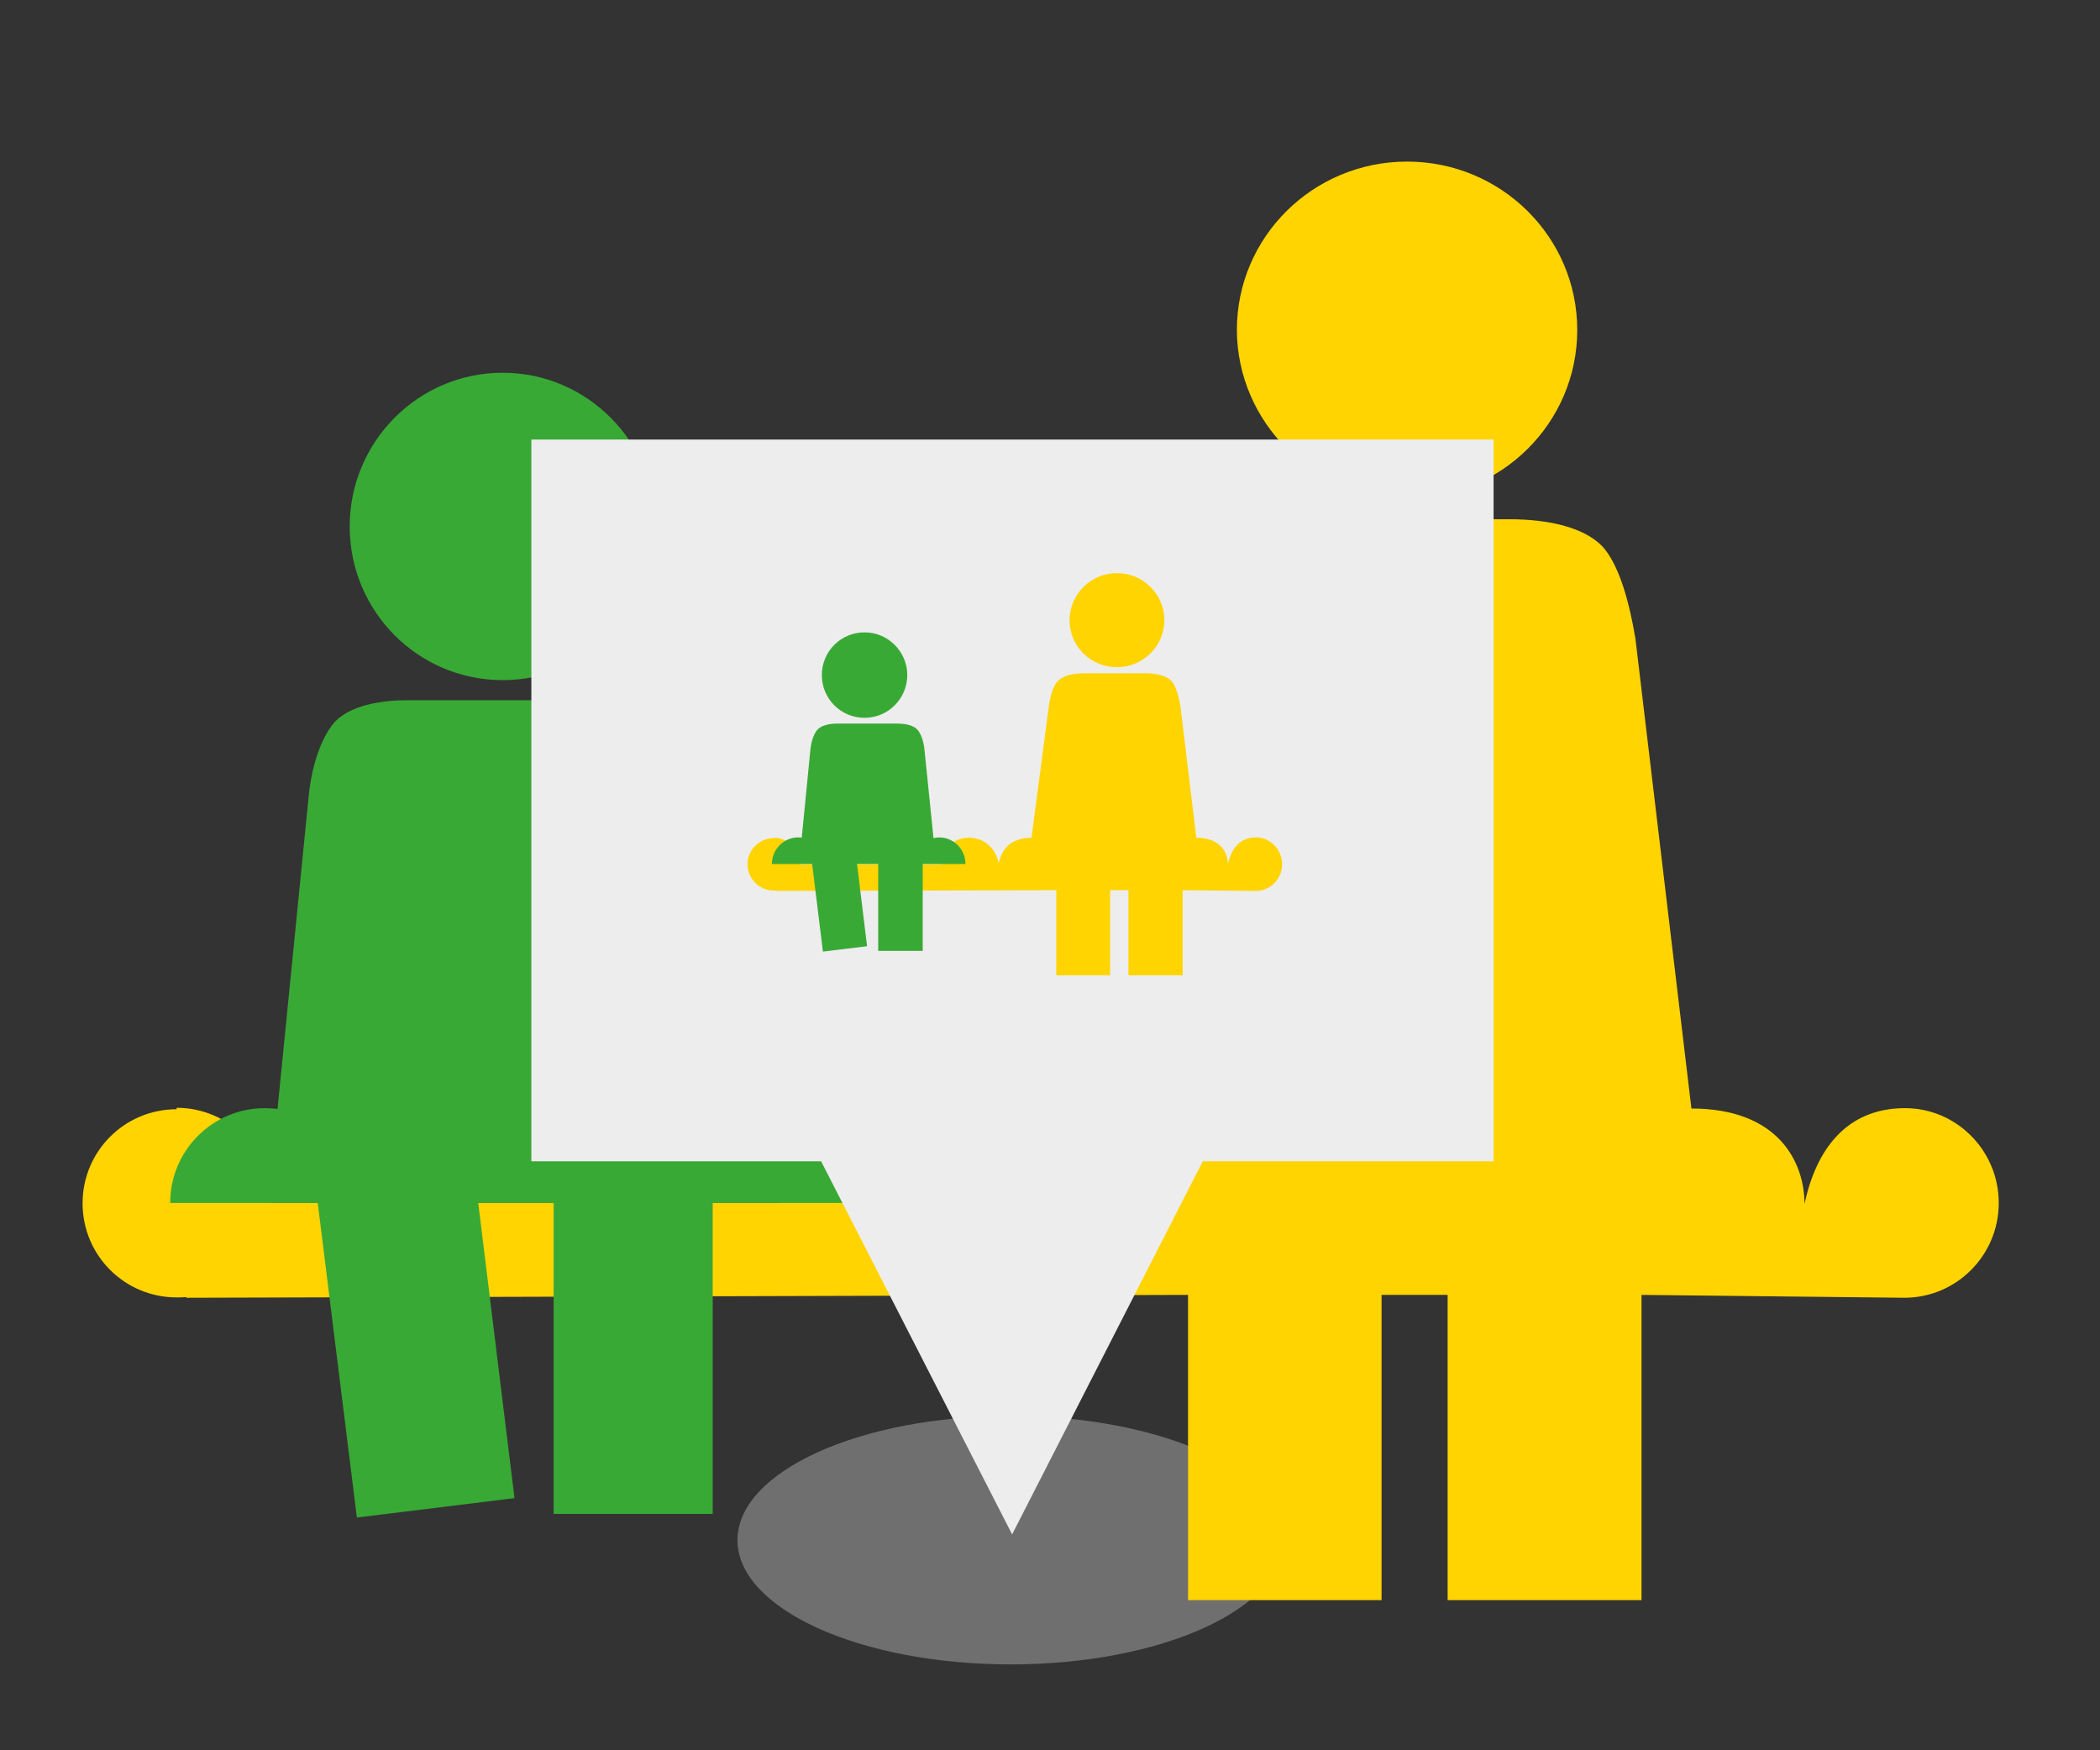 <?xml version="1.0" encoding="utf-8"?>
<!-- Generator: $$$/GeneralStr/196=Adobe Illustrator 27.6.0, SVG Export Plug-In . SVG Version: 6.00 Build 0)  -->
<svg version="1.1" id="Ebene_2_00000078742804587811149490000013133696685441103788_"
	 xmlns="http://www.w3.org/2000/svg" xmlns:xlink="http://www.w3.org/1999/xlink" x="0px" y="0px" viewBox="0 0 584.9 487.4"
	 style="enable-background:new 0 0 584.9 487.4;" xml:space="preserve">
<rect x="0" y="0" width="584.9" height="487.4" fill="#333333" stroke="none"/>
<style type="text/css">
	.st0{fill:#706F6F;}
	.st1{fill:#FFD400;}
	.st2{fill:#39A935;}
	.st3{fill:#EDEDED;}
</style>
<path class="st0" d="M357.6,428.9c0-19.1-34.1-34.6-76.1-34.6s-76.1,15.5-76.1,34.6s34.1,34.6,76.1,34.6S357.6,448,357.6,428.9z"/>
<g>
	<path class="st1" d="M530.4,308.6c-16.2,0.1-24.6,11.6-27.8,26.7c0-11.5-7.1-26.6-31.5-26.6l-15.6-130.9
		c-1.7-10.1-4.3-19.4-8.4-24.7c-4.8-6.1-15.6-8.5-26.5-8.5h-31.5h-30.5c-10.9,0-21.6,2.4-26.5,8.5c-4.2,5.3-6.7,14.7-8.4,24.7
		l-17.1,130.9c-26.6,0.4-30.6,17.7-32.8,25.3c-1.3-11.5-12-26.2-30.7-25.5c-14.5,0.5-26.3,11.8-26.3,26.4H75.5
		c0-14.6-11.8-26.4-26.3-26.4l0,0.4c0,0,0,0,0,0c-14.5,0-26.2,11.7-26.2,26.2s11.7,26.2,26.2,26.2c0.9,0,1.8,0,2.7-0.1l0,0.2
		l279-0.8v85h53.9v-85h18.4v85h54v-85l73.2,0.8c14.5,0,26.3-11.8,26.3-26.4C556.7,320.4,544.9,308.5,530.4,308.6z"/>
	<path class="st1" d="M391.9,138.8c26.2,0,47.4-21,47.4-46.9S418.1,45,391.9,45c-26.2,0-47.4,21-47.4,46.9
		C344.6,117.7,365.9,138.8,391.9,138.8z"/>
</g>
<path class="st2" d="M97.4,146.6c0-23.6,19.1-42.8,42.6-42.8s42.6,19.2,42.6,42.8s-19.1,42.8-42.6,42.8
	C116.5,189.4,97.4,170.3,97.4,146.6"/>
<path class="st2" d="M47.4,335c0-14.6,11.8-26.4,26.3-26.4c1.2,0,2.4,0.1,3.6,0.2l8.7-87.3c0.8-8.1,3.3-15.4,6.6-19.7
	c3.8-4.9,12.3-6.8,20.8-6.8h29.8H173c8.5,0,17,1.9,20.8,6.8c3.3,4.3,5.8,11.6,6.6,19.7l8.8,87.7c1.8-0.4,3.7-0.6,5.7-0.6
	c14.5,0,26.3,11.8,26.3,26.4h-29.3h-13.4v86.6h-44.3V335h-21l10.1,82.2l-43.9,5.4L88.5,335H74.6H47.4z"/>
<path class="st3" d="M148,122.4v201h80.7l53.2,103.9L335,323.4H416v-201H148z"/>
<g>
	<path class="st1" d="M349.8,233.2c-4.5,0-6.9,3.2-7.8,7.5c0-3.2-2-7.4-8.8-7.4l-4.4-36.5c-0.5-2.8-1.2-5.4-2.3-6.9
		c-1.3-1.7-4.4-2.4-7.4-2.4h-8.8h-8.5c-3,0-6,0.7-7.4,2.4c-1.2,1.5-1.9,4.1-2.3,6.9l-4.8,36.5c-7.4,0.1-8.5,4.9-9.2,7.1
		c-0.4-3.2-3.3-7.3-8.6-7.1c-4,0.1-7.3,3.3-7.3,7.4h-39.4c0-4.1-3.3-7.4-7.3-7.4l0,0.1c0,0,0,0,0,0c-4,0-7.3,3.3-7.3,7.3
		c0,4,3.3,7.3,7.3,7.3c0.3,0,0.5,0,0.8,0l0,0.1l77.9-0.2v23.7h15v-23.7h5.1v23.7h15.1v-23.7l20.4,0.2c4,0,7.3-3.3,7.3-7.4
		C357.1,236.5,353.8,233.2,349.8,233.2z"/>
	<path class="st1" d="M311.1,185.8c7.3,0,13.2-5.9,13.2-13.1c0-7.2-5.9-13.1-13.2-13.1s-13.2,5.9-13.2,13.1
		C297.9,180,303.8,185.8,311.1,185.8z"/>
</g>
<path class="st2" d="M228.9,188c0-6.6,5.3-11.9,11.9-11.9s11.9,5.4,11.9,11.9s-5.3,11.9-11.9,11.9S228.9,194.6,228.9,188"/>
<path class="st2" d="M215,240.6c0-4.1,3.3-7.4,7.3-7.4c0.3,0,0.7,0,1,0.1l2.4-24.4c0.2-2.3,0.9-4.3,1.8-5.5c1.1-1.4,3.4-1.9,5.8-1.9
	h8.3h8.3c2.4,0,4.7,0.5,5.8,1.9c0.9,1.2,1.6,3.2,1.8,5.5l2.5,24.5c0.5-0.1,1-0.2,1.6-0.2c4,0,7.3,3.3,7.3,7.4h-8.2h-3.7v24.2h-12.4
	v-24.2h-5.9l2.8,22.9l-12.3,1.5l-3-24.4h-3.9H215z"/>
</svg>
